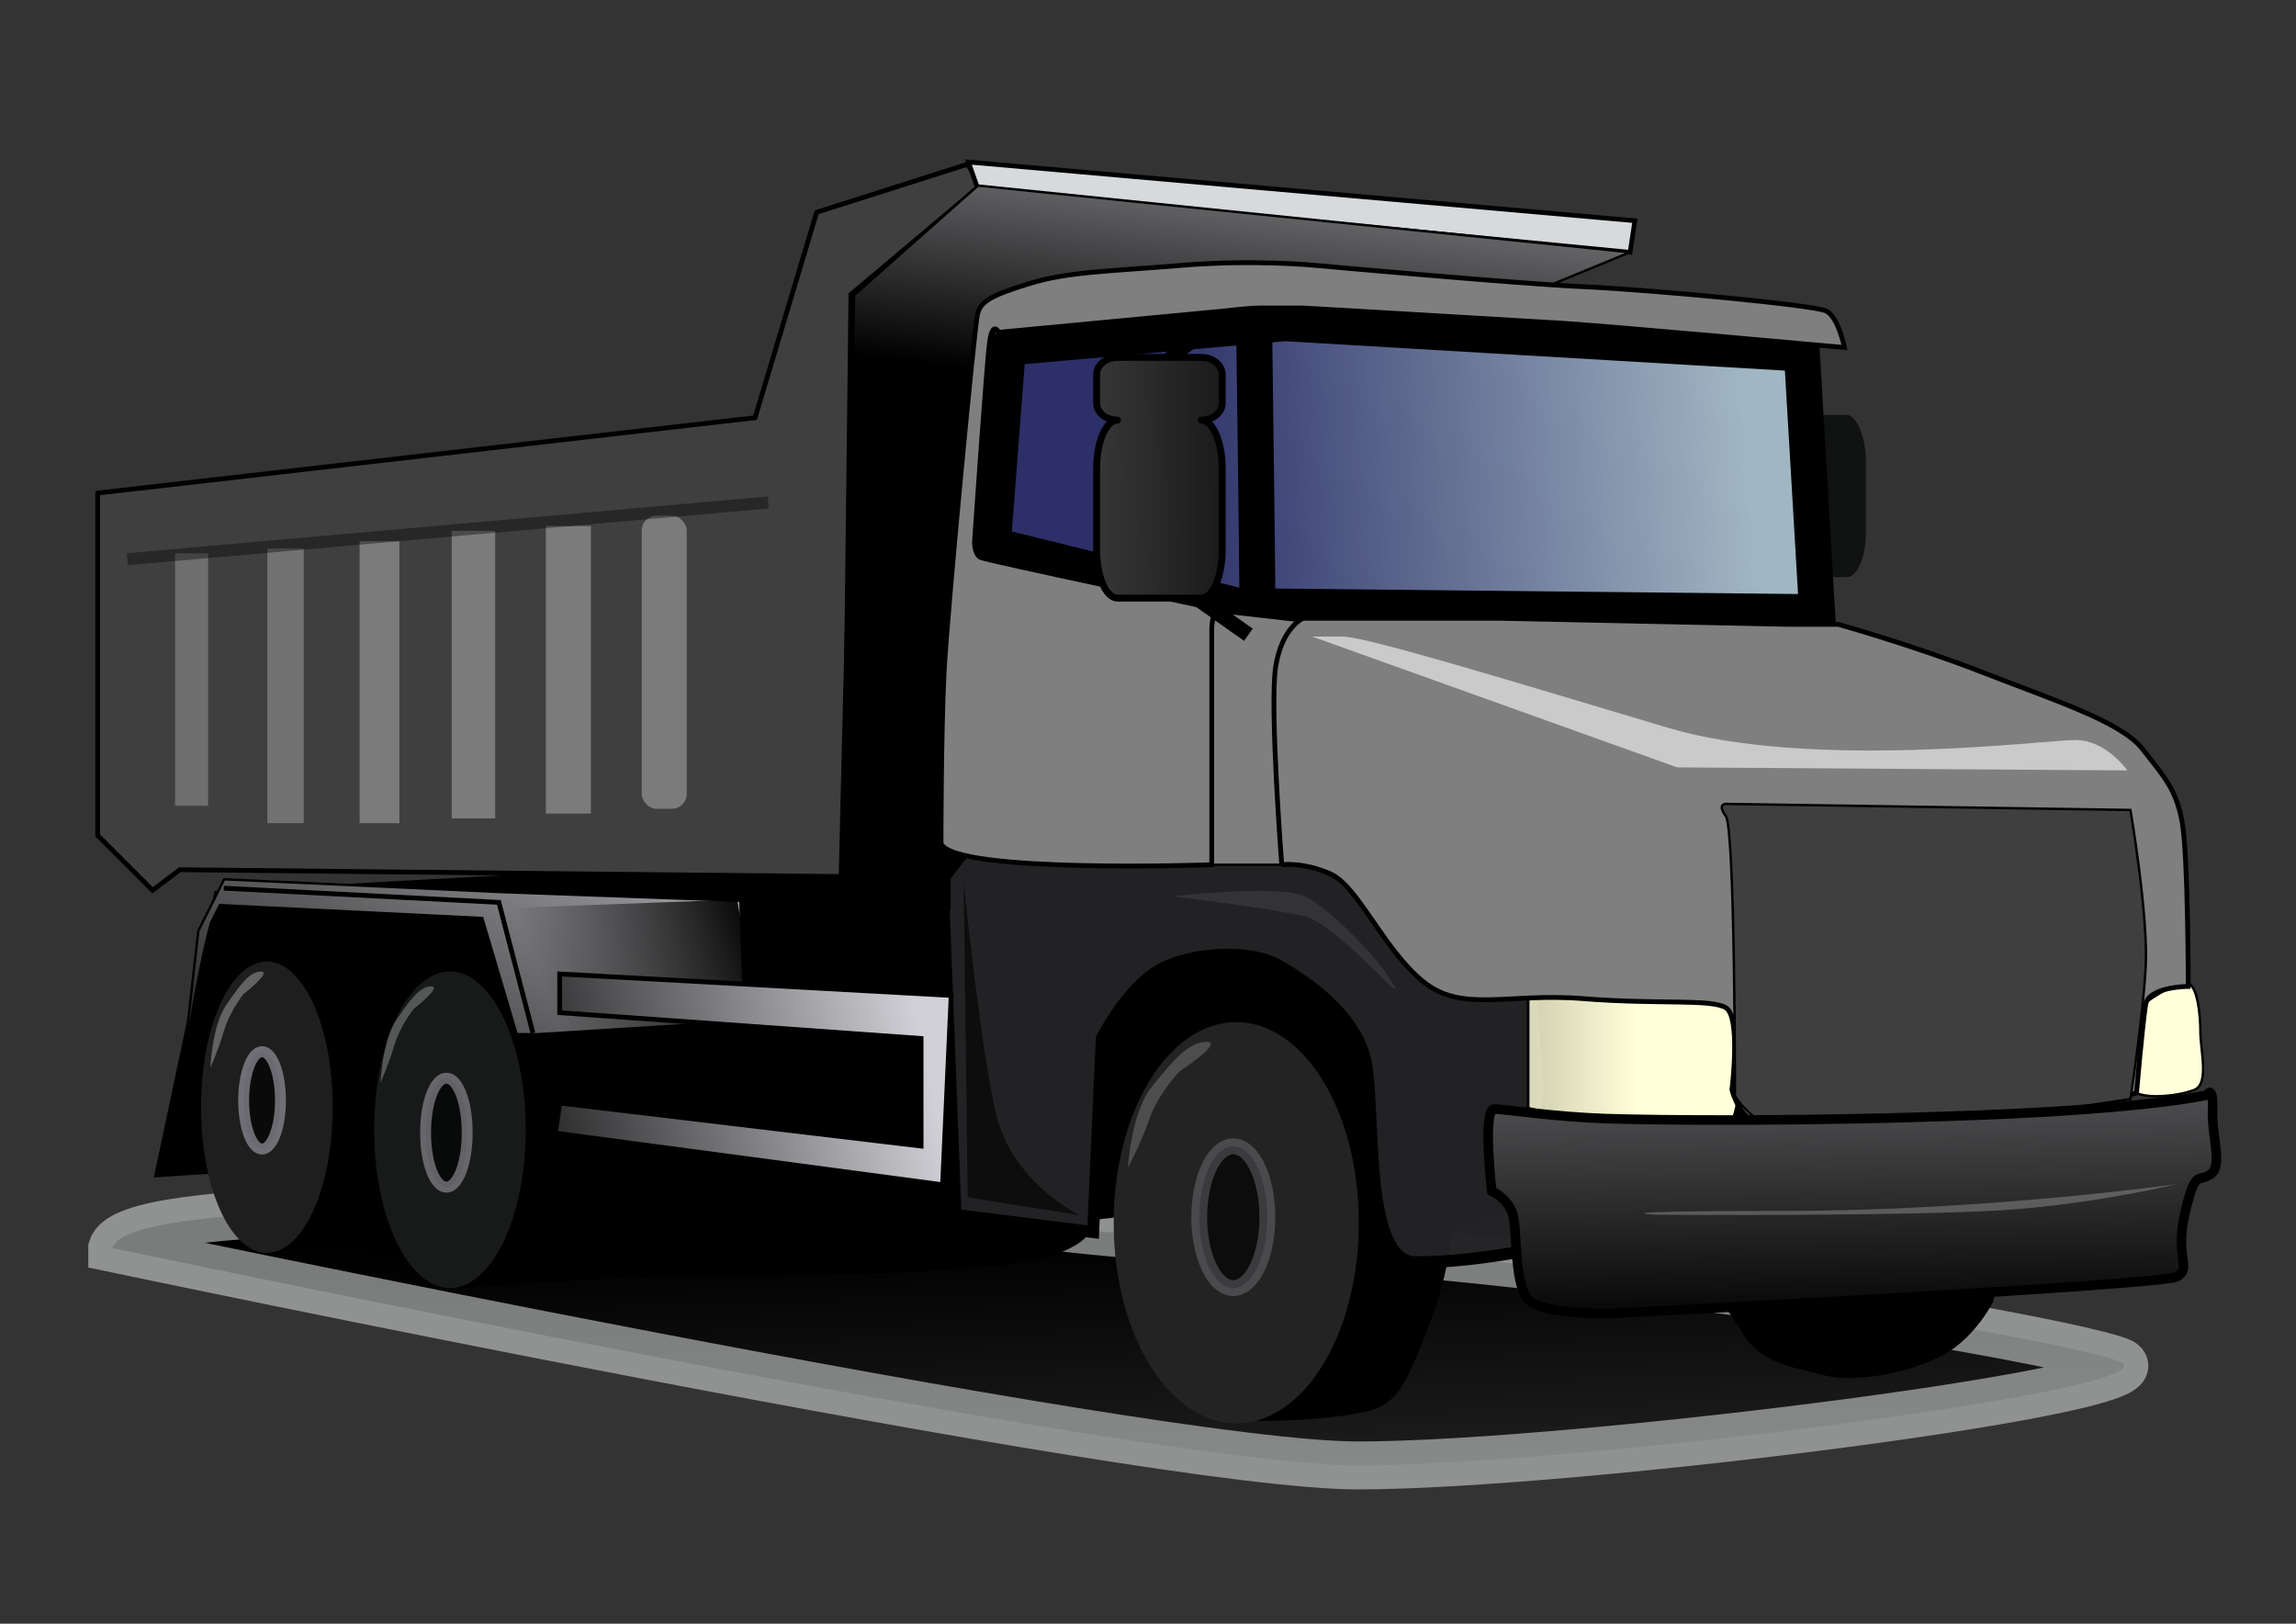 <?xml version="1.0"?><svg width="1052.362" height="744.094" xmlns="http://www.w3.org/2000/svg" xmlns:xlink="http://www.w3.org/1999/xlink">
 <rect width="100%" height="100%" fill="#333333" stroke="none"/>
 <title>camionnoir</title>
 <defs>
  <linearGradient id="linearGradient2899">
   <stop stop-color="#000000" offset="0" id="stop2901"/>
   <stop stop-color="#878787" offset="1" id="stop2903"/>
  </linearGradient>
  <linearGradient id="linearGradient2854">
   <stop stop-color="#ffffd9" stop-opacity="0.816" offset="0" id="stop2856"/>
   <stop stop-color="#ffffd9" offset="0.5" id="stop2866"/>
   <stop stop-color="#ffffd9" offset="1" id="stop2858"/>
  </linearGradient>
  <linearGradient id="linearGradient2806">
   <stop stop-color="#000000" offset="0" id="stop2808"/>
   <stop stop-color="#000000" stop-opacity="0" offset="1" id="stop2810"/>
  </linearGradient>
  <linearGradient id="linearGradient2760">
   <stop stop-color="#000000" offset="0" id="stop2762"/>
   <stop stop-color="#000000" stop-opacity="0" offset="1" id="stop2764"/>
  </linearGradient>
  <linearGradient id="linearGradient2678">
   <stop stop-color="#2c2f68" offset="0" id="stop2680"/>
   <stop stop-color="#a1b6c3" offset="1" id="stop2682"/>
  </linearGradient>
  <linearGradient id="linearGradient2620">
   <stop stop-color="#000000" offset="0" id="stop2622"/>
   <stop stop-color="#d0d0d6" offset="1" id="stop2624"/>
  </linearGradient>
  <linearGradient y2="-1.61" y1="1.08" xlink:href="#linearGradient2620" x2="0.309" x1="0.425" id="linearGradient2660"/>
  <linearGradient y2="-0.26" y1="0.281" xlink:href="#linearGradient2620" x2="0.541" x1="0.466" id="linearGradient2672"/>
  <linearGradient y2="0.385" y1="0.406" xlink:href="#linearGradient2678" x2="0.915" x1="0.206" id="linearGradient2684"/>
  <linearGradient y2="0.429" y1="0.571" xlink:href="#linearGradient2620" x2="0.94" x1="-0.296" id="linearGradient2744"/>
  <linearGradient y2="-0.321" y1="0.855" xlink:href="#linearGradient2620" x2="1.258" x1="-0.255" id="linearGradient2754"/>
  <linearGradient y2="0.603" y1="0.413" xlink:href="#linearGradient2760" x2="0.122" x1="1.051" id="linearGradient2766"/>
  <linearGradient y2="1.57" y1="0.206" xlink:href="#linearGradient2806" x2="0.832" x1="0.46" id="linearGradient2812"/>
  <linearGradient y2="0.5" y1="0.5" xlink:href="#linearGradient2854" x2="1.006" x1="-0.006" id="linearGradient2864"/>
  <linearGradient y2="0.484" y1="0.429" xlink:href="#linearGradient2899" x2="-2.881" x1="1.94" id="linearGradient2893"/>
 </defs>
 <g>
  <title>Layer 1</title>
  <path opacity="0.984" fill="url(#linearGradient2812)" fill-rule="evenodd" stroke="#d9dcdc" stroke-width="21.969" stroke-miterlimit="4" stroke-opacity="0.573" id="path2788" d="m51.453,571.934c0,0 472.602,99.579 570.925,99.633c98.323,0.054 384.065,-35.951 348.215,-48.025c-35.85,-12.074 -255.368,-47.996 -400.309,-54.644c-144.941,-6.648 -164.639,-26.941 -246.364,-19.624c-81.725,7.317 -264.948,-0.94 -272.467,22.659z"/>
  <path fill="#000000" fill-rule="evenodd" stroke="#000000" stroke-width="1.098px" id="path2756" d="m71.19,539.008l27.605,-130.138l287.882,-15.774l177.461,-17.746l368.724,116.335l-19.717,104.505c0,0 -7.888,15.774 -21.69,23.662c-13.803,7.887 -39.436,13.802 -55.21,9.859c-15.775,-3.944 -29.577,-5.916 -37.464,-19.718c-7.887,-13.803 -55.21,-72.957 -55.21,-72.957l-78.872,25.634c0,0 0,17.746 -9.859,43.379c-9.859,25.633 -13.803,35.492 -25.633,39.436c-11.831,3.943 -54.856,7.259 -68.119,3.316c-23.662,-3.944 -44.273,-92.047 -44.273,-92.047l-17.746,1.972c0,0 5.915,7.887 -15.775,15.774c-21.689,7.888 -102.533,9.859 -161.687,9.859c-59.153,0 -90.727,5.322 -114.388,5.322c-6.659,-10.109 -15.75,-15.181 -15.75,-15.181c0,0 -9.859,0 -39.436,-1.971c-29.576,-1.972 -30.111,5.247 -34.055,-4.612c-3.943,-9.859 -17.211,-30.881 -17.211,-30.881l-29.577,1.972l0,0l0,0z"/>
  <path fill="url(#linearGradient2754)" fill-rule="evenodd" stroke="#000000" stroke-width="1.098px" id="path2746" d="m81.049,513.375c7.887,-65.069 15.774,-90.702 15.774,-90.702l3.944,-7.887l120.279,5.915l15.774,53.238l9.859,0l94.646,-5.915l-1.972,-55.21l-108.448,-3.944l-128.166,-5.915l-11.831,23.661l-9.859,86.759z"/>
  <path fill="url(#linearGradient2766)" fill-rule="evenodd" stroke-width="1px" id="path2758" d="m337.827,412.235l-103.979,3.899l16.897,57.189l97.48,-2.599l-10.398,-58.488z"/>
  <path fill="#232326" fill-opacity="0.978" fill-rule="evenodd" stroke="#000000" stroke-width="5.492" stroke-miterlimit="4" id="path2688" d="m432.028,402.955l5.915,153.8l63.097,7.887l3.944,-88.731c0,0 9.859,-19.718 23.661,-29.577c13.803,-9.859 43.379,-11.831 57.182,-3.944c13.803,7.887 33.52,21.69 39.436,41.408c5.915,19.718 -1.972,94.646 23.661,94.646c25.633,0 53.238,-5.915 53.238,-5.915l7.887,-72.956l-3.944,-67.041l-100.561,-51.267l-153.8,-3.944l-19.718,25.633z"/>
  <rect fill="#101111" fill-rule="nonzero" stroke-linecap="round" stroke-linejoin="round" stroke-miterlimit="4" stroke-dashoffset="0" stroke-opacity="0.919" y="190.151" x="802.443" width="52.765" ry="20.277" rx="8.794" id="rect2868" height="74.35"/>
  <path fill="url(#linearGradient2684)" fill-rule="evenodd" stroke="#000000" stroke-width="16.477" stroke-miterlimit="4" id="path2676" d="m461.988,159.258l-6.971,90.627l112.936,27.885l264.911,2.789l-6.971,-118.513l-237.025,-13.943l-126.878,11.154z"/>
  <path fill="#7f7f7f" fill-rule="evenodd" stroke="#000000" stroke-width="1.098px" id="path2674" d="m551.221,396.283l41.828,0l4.183,-111.541l-61.348,-6.971l5.577,108.753l9.76,9.76z"/>
  <path fill="url(#linearGradient2864)" fill-rule="evenodd" stroke="#000000" stroke-width="1.228px" id="path2662" d="m700.408,459.011l0,48.788c0,0 11.154,3.485 29.28,3.485c18.125,0 59.953,5.227 64.136,1.742c4.183,-3.485 8.366,-55.757 -2.789,-59.242c-11.154,-3.485 -47.405,3.485 -58.559,1.742c-11.154,-1.742 -30.674,-5.227 -32.068,3.485z"/>
  <path fill="#ffffd9" fill-rule="evenodd" stroke="#000000" stroke-width="1.098px" id="path2664" d="m979.261,500.853c0,-9.76 -2.789,-36.251 2.789,-40.434c5.577,-4.183 16.731,-11.154 20.914,-9.76c4.183,1.394 5.577,13.943 5.577,22.308c0,8.366 4.183,23.703 -2.789,26.491c-6.971,2.789 -20.914,4.183 -26.491,1.394z"/>
  <path fill="#3f3f3f" fill-rule="evenodd" stroke="#000000" stroke-width="2.197" stroke-miterlimit="4" id="path1846" d="m44.785,225.948l301.293,-34.523l28.246,-94.154l69.046,-21.969l6.277,9.415l-59.631,50.215l-3.139,266.77l-304.431,-3.138l-12.554,9.415l-25.108,-25.108l0,-156.923z"/>
  <path fill="#d7dadc" fill-rule="evenodd" stroke="#000000" stroke-width="2.139" stroke-miterlimit="4" id="path1850" d="m448.238,86.671l298.91,28.967l2.182,-14.484l-305.455,-26.898l4.364,12.414z"/>
  <path fill="url(#linearGradient2672)" fill-rule="evenodd" stroke="#000000" stroke-width="1.098px" id="path1852" d="m384.965,401.4l6.545,-266.182l56.727,-50.182l298.91,30.546l-37.091,15.273l-205.091,-6.545l-48,15.273l-21.818,233.455l0,43.636l-45.818,0c0,0 -30.546,6.545 -21.818,-2.182c8.727,-8.727 17.455,-13.091 17.455,-13.091z"/>
  <path fill="#232323" fill-rule="nonzero" stroke-width="5.46" stroke-linecap="round" stroke-linejoin="round" stroke-miterlimit="4" stroke-dashoffset="0" id="path1856" d="m622.783,560.34a56.153,91.547 0 1 1 -112.305,0a56.153,91.547 0 1 1 112.305,0z"/>
  <path fill="#181a1a" fill-rule="nonzero" stroke-width="5.46" stroke-linecap="round" stroke-linejoin="round" stroke-miterlimit="4" stroke-dashoffset="0" id="path1858" d="m240.964,517.735a34.728,72.517 0 1 1 -69.456,0a34.728,72.517 0 1 1 69.456,0z"/>
  <path fill="#1e1e1e" fill-rule="nonzero" stroke-width="5.46" stroke-linecap="round" stroke-linejoin="round" stroke-miterlimit="4" stroke-dashoffset="0" id="path1860" d="m152.478,507.397a30.152,66.365 0 1 1 -60.303,0a30.152,66.365 0 1 1 60.303,0z"/>
  <path fill="#7f7f7f" fill-rule="evenodd" stroke="#000000" stroke-width="2.197" stroke-miterlimit="4" id="path2642" d="m431.314,386.524c0,0 0,-50.194 1.394,-78.079c1.394,-27.885 13.943,-158.946 15.337,-164.523c1.394,-5.577 5.577,-8.366 23.703,-13.943c18.125,-5.577 36.251,-5.577 69.713,-8.366c33.462,-2.789 61.348,0 61.348,0c0,0 92.022,8.366 122.695,9.76c30.674,1.394 105.964,8.366 111.541,11.154c5.577,2.789 8.366,16.731 8.366,16.731c0,0 -107.359,-9.76 -129.667,-11.154c-22.308,-1.394 -118.513,-6.971 -118.513,-6.971c0,0 -13.943,0 -19.52,0c-5.577,0 -16.731,1.394 -16.731,1.394l-103.176,9.76c0,0 -2.789,-5.577 -4.183,4.183c-1.394,9.76 -6.971,92.022 -6.971,92.022c0,0 0,5.577 2.789,6.971c2.789,1.394 108.753,23.703 108.753,23.703c0,0 -2.789,1.394 -2.789,9.76c0,8.366 0,107.359 0,107.359c0,0 -118.513,4.183 -124.09,-9.76z"/>
  <path fill="#7f7f7f" fill-rule="evenodd" stroke="#000000" stroke-width="2.197" stroke-miterlimit="4" id="path2644" d="m587.472,396.283c0,0 -5.577,-72.502 -2.789,-90.627c2.789,-18.125 12.548,-22.308 12.548,-22.308l90.627,0l132.455,2.789l22.308,0c0,0 34.857,9.76 66.925,22.308c32.068,12.548 62.742,22.308 72.502,34.857c9.76,12.548 15.337,18.125 18.125,33.462c2.789,15.337 2.789,75.29 2.789,75.29c0,0 -18.125,0 -19.52,8.366c-1.394,8.366 -4.183,40.434 -4.183,40.434c0,0 -47.405,13.943 -92.022,13.943c-44.617,0 -76.685,1.394 -83.656,-1.394c-6.971,-2.789 -9.76,-13.943 -9.76,-13.943c0,0 4.183,-33.462 -2.789,-37.645c-6.971,-4.183 -30.674,-1.394 -65.531,-4.183c-34.857,-2.789 -55.771,6.971 -73.896,-8.366c-18.125,-15.337 -29.28,-43.222 -41.828,-48.799c-12.548,-5.577 -22.308,-4.183 -22.308,-4.183z"/>
  <path fill="#3f3f3f" fill-rule="evenodd" stroke="#000000" stroke-width="1.098px" id="path2646" d="m795.218,502.248c0,0 0,-122.695 -4.183,-128.272c-4.183,-5.577 0,-5.577 0,-5.577l185.437,2.789c0,0 8.366,48.799 6.971,72.502c-1.394,23.703 -6.971,59.953 -6.971,59.953c0,0 -51.588,8.366 -86.445,9.76c-34.857,1.394 -76.685,4.183 -83.656,0c-6.971,-4.183 -11.154,-11.154 -11.154,-11.154z"/>
  <path fill="#ffffff" fill-opacity="0.589" fill-rule="evenodd" stroke-width="1px" id="path2648" d="m601.415,291.713l167.312,59.953l206.351,1.394c0,0 -9.76,-13.943 -23.703,-13.943c-13.943,0 -121.301,13.943 -186.832,-5.577c-65.531,-19.52 -138.032,-41.828 -149.187,-41.828c-11.154,0 -13.943,0 -13.943,0z"/>
  <path fill="url(#linearGradient2660)" fill-rule="evenodd" stroke="#000000" stroke-width="4.394" stroke-miterlimit="4" id="path2650" d="m1011.56,501.826c0,0 2.964,-5.486 2.566,7.056c-0.398,12.542 4.779,25.261 -0.928,29.265c-5.707,4.004 -6.879,-3.008 -11.723,17.763c-4.844,20.771 3.385,25.217 -3.716,29.176c-7.1,3.96 -259.999,16.861 -259.999,16.861c0,0 -27.916,0.509 -36.1,-5.33c-8.185,-5.84 -5.907,-33.667 -8.473,-40.723c-2.566,-7.056 -9.445,-10.064 -9.445,-10.064c0,0 -4.381,-37.803 1.194,-37.626c5.574,0.177 27.783,3.671 51.473,4.423c23.691,0.752 90.626,1.48 170.236,-1.574c79.61,-3.054 104.915,-9.226 104.915,-9.226z"/>
  <path fill="#ffffff" fill-opacity="0.238" fill-rule="evenodd" stroke-width="1px" id="path2652" d="m997.386,542.681c0,0 -87.217,12.25 -179.149,12.25c-91.932,0 -58.931,1.75 -58.931,1.75c0,0 126.112,0.875 166.184,-2.625c40.073,-3.5 71.895,-11.375 71.895,-11.375z"/>
  <path fill="none" fill-opacity="0.75" fill-rule="evenodd" stroke="#000000" stroke-width="16.477" stroke-miterlimit="4" id="path2686" d="m576.318,272.194c0,-8.366 -1.394,-115.724 -1.394,-115.724"/>
  <path fill="none" fill-opacity="0.75" fill-rule="evenodd" stroke="#000000" stroke-width="6.865" stroke-miterlimit="4" id="path2874" d="m572.198,290.883l-40.773,-28.781l0,-91.139c0,0 11.992,-21.586 40.773,-21.586c28.781,0 9.594,-2.398 9.594,-2.398"/>
  <path fill="url(#linearGradient2744)" fill-rule="evenodd" stroke="#000000" stroke-width="2.197" stroke-miterlimit="4" id="path2722" d="m256.538,505.488l-1.972,13.803l177.461,23.661l3.944,-86.759l-179.433,-9.859l0,17.746l165.63,11.831l0,49.295l-165.63,-19.718z"/>
  <path fill="none" fill-opacity="0.75" fill-rule="evenodd" stroke="#000000" stroke-width="2.197" stroke-miterlimit="4" id="path2768" d="m102.575,407.036l126.075,6.499l15.597,59.788"/>
  <path fill="#000000" fill-opacity="0.649" fill-rule="nonzero" stroke="#8b8a91" stroke-width="7.25" stroke-linecap="round" stroke-linejoin="round" stroke-miterlimit="4" stroke-dashoffset="0" stroke-opacity="0.378" id="path2770" d="m580.877,557.804a15.597,32.493 0 1 1 -31.194,0a15.597,32.493 0 1 1 31.194,0z"/>
  <path fill="#000000" fill-opacity="0.649" fill-rule="nonzero" stroke="#8b8a91" stroke-width="5" stroke-linecap="round" stroke-linejoin="round" stroke-miterlimit="4" stroke-dashoffset="0" stroke-opacity="0.681" id="path2772" d="m214.123,519.061a9.519,24.704 0 1 1 -19.037,0a9.519,24.704 0 1 1 19.037,0z"/>
  <path fill="#000000" fill-opacity="0.649" fill-rule="nonzero" stroke="#8b8a91" stroke-width="5" stroke-linecap="round" stroke-linejoin="round" stroke-miterlimit="4" stroke-dashoffset="0" stroke-opacity="0.757" id="path2774" d="m128.553,504.269a8.432,22.287 0 1 1 -16.864,0a8.432,22.287 0 1 1 16.864,0z"/>
  <rect opacity="0.984" fill="#ffffff" fill-opacity="0.319" fill-rule="nonzero" stroke-width="1.659" stroke-linecap="round" stroke-linejoin="round" stroke-miterlimit="4" stroke-dashoffset="0" stroke-opacity="0.919" y="236.318" x="294.147" width="20.622" ry="6.784" id="rect2836" height="134.325"/>
  <rect opacity="0.984" fill="#ffffff" fill-opacity="0.319" fill-rule="nonzero" stroke-width="1.659" stroke-linecap="round" stroke-linejoin="round" stroke-miterlimit="4" stroke-dashoffset="0" stroke-opacity="0.919" y="241.059" x="250.209" width="20.622" id="rect2838" height="131.781"/>
  <rect opacity="0.984" fill="#ffffff" fill-opacity="0.319" fill-rule="nonzero" stroke-width="1.598" stroke-linecap="round" stroke-linejoin="round" stroke-miterlimit="4" stroke-dashoffset="0" stroke-opacity="0.919" y="243.256" x="207.052" width="19.906" id="rect2840" height="131.781"/>
  <rect opacity="0.984" fill="#ffffff" fill-opacity="0.319" fill-rule="nonzero" stroke-width="1.564" stroke-linecap="round" stroke-linejoin="round" stroke-miterlimit="4" stroke-dashoffset="0" stroke-opacity="0.919" y="247.997" x="164.829" width="18.226" id="rect2842" height="129.237"/>
  <rect opacity="0.984" fill="#ffffff" fill-opacity="0.27" fill-rule="nonzero" stroke-width="1.462" stroke-linecap="round" stroke-linejoin="round" stroke-miterlimit="4" stroke-dashoffset="0" stroke-opacity="0.919" y="251.389" x="122.541" width="16.677" id="rect2844" height="125.845"/>
  <rect opacity="0.984" fill="#ffffff" fill-opacity="0.254" fill-rule="nonzero" stroke-width="1.353" stroke-linecap="round" stroke-linejoin="round" stroke-miterlimit="4" stroke-dashoffset="0" stroke-opacity="0.919" y="253.585" x="80.252" width="15.129" id="rect2846" height="115.67"/>
  <path fill="none" fill-opacity="0.75" fill-rule="evenodd" stroke="#000000" stroke-width="5.492" stroke-miterlimit="4" stroke-opacity="0.389" id="path2820" d="m58.383,256.266l293.741,-25.995"/>
  <path fill="#ffffff" fill-opacity="0.195" fill-rule="evenodd" stroke-width="1px" id="path2848" d="m516.99,535.119c0,0 1.387,-25.439 11.093,-37.31c9.706,-11.871 16.64,-20.351 24.959,-20.351c8.32,0 -12.48,13.567 -12.48,13.567c0,0 -9.706,10.176 -13.866,22.047c-4.16,11.871 -9.706,22.047 -9.706,22.047z"/>
  <path fill="#ffffff" fill-opacity="0.265" fill-rule="evenodd" stroke-width="1px" id="path2850" d="m174.415,496.113c0,0 0.892,-19.453 7.134,-28.531c6.242,-9.078 10.701,-15.563 16.052,-15.563c5.351,0 -8.026,10.375 -8.026,10.375c0,0 -6.242,7.781 -8.918,16.859c-2.675,9.078 -6.242,16.859 -6.242,16.859z"/>
  <path fill="#ffffff" fill-opacity="0.303" fill-rule="evenodd" stroke-width="1px" id="path2852" d="m96.402,489.33c0,0 0.892,-19.453 7.134,-28.531c6.242,-9.078 10.701,-15.563 16.052,-15.563c5.351,0 -8.026,10.375 -8.026,10.375c0,0 -6.242,7.781 -8.918,16.859c-2.675,9.078 -6.242,16.859 -6.242,16.859z"/>
  <path fill="url(#linearGradient2893)" fill-rule="nonzero" stroke="#000000" stroke-width="3.158" stroke-linecap="round" stroke-linejoin="round" stroke-miterlimit="4" stroke-dashoffset="0" id="rect2870" d="m512.221,163.771c-5.315,0 -9.577,3.512 -9.577,7.861l0,13.079c0,4.349 4.262,7.827 9.577,7.827c-5.315,0 -9.577,9.923 -9.577,22.244l0,37.073c0,12.321 4.262,22.244 9.577,22.244l38.378,0c5.315,0 9.612,-9.923 9.612,-22.244l0,-37.073c0,-12.321 -4.297,-22.244 -9.612,-22.244c5.315,0 9.612,-3.478 9.612,-7.827l0,-13.079c0,-4.349 -4.297,-7.861 -9.612,-7.861l-38.378,0z"/>
  <path fill="#000000" fill-opacity="0.622" fill-rule="evenodd" stroke-width="1px" id="path2895" d="m441.708,404.275l1.84,144.412l51.51,8.278c0,0 -31.274,-14.717 -38.632,-46.911c-7.359,-32.194 -14.717,-105.779 -14.717,-105.779z"/>
  <path fill="#ffffff" fill-opacity="0.081" fill-rule="evenodd" stroke-width="1px" id="path2897" d="m537.37,410.714c0,0 48.403,-5.519 60.504,0c12.101,5.519 34.79,29.434 40.84,40.472c6.05,11.038 -25.714,-27.595 -40.84,-31.274c-15.126,-3.679 -60.504,-9.198 -60.504,-9.198z"/>
 </g>
</svg>